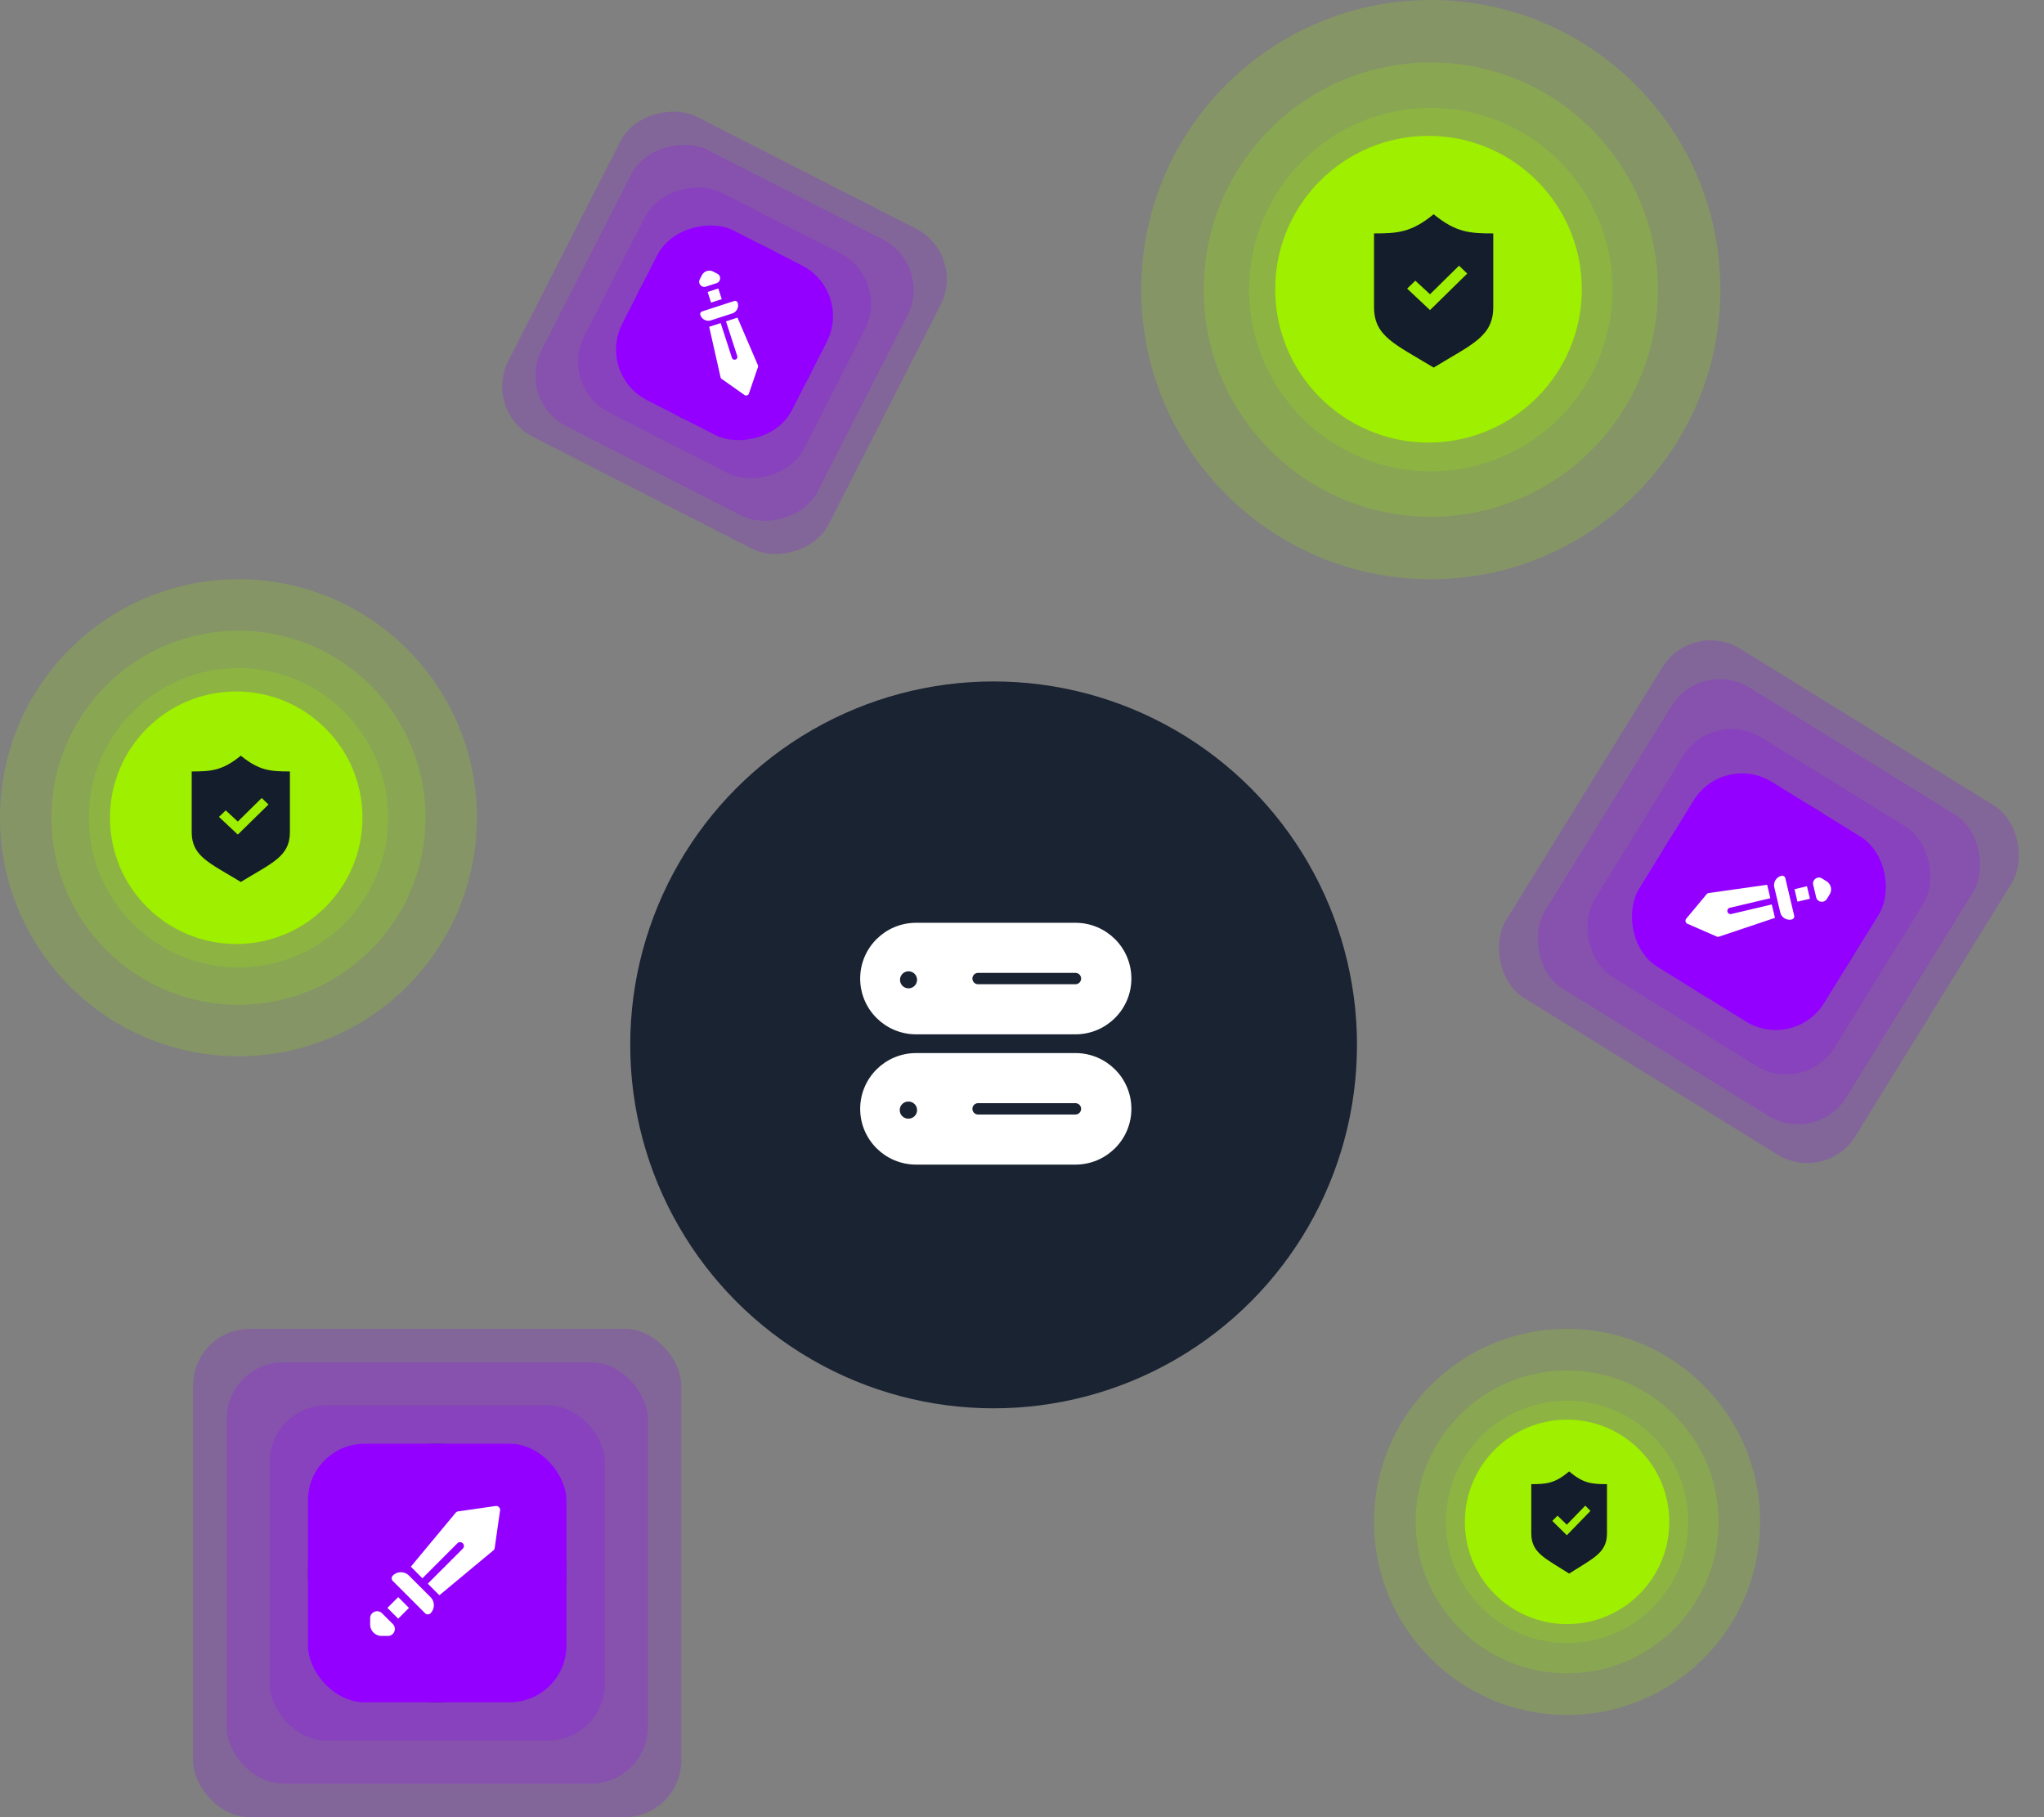 <svg width="360" height="320" fill="none" xmlns="http://www.w3.org/2000/svg"><rect width="100%" height="100%" fill="#808080" stroke="none"/><path d="M42 170.353c14.554 0 26.353-11.799 26.353-26.353 0-14.554-11.799-26.353-26.353-26.353-14.554 0-26.353 11.799-26.353 26.353 0 14.554 11.799 26.353 26.353 26.353z" fill="#9FEF00" fill-opacity=".2"/><path d="M42 176.941c18.193 0 32.941-14.748 32.941-32.941 0-18.193-14.748-32.941-32.941-32.941-18.193 0-32.941 14.748-32.941 32.941 0 18.193 14.748 32.941 32.941 32.941z" fill="#9FEF00" fill-opacity=".2"/><path d="M42 186c23.196 0 42-18.804 42-42s-18.804-42-42-42-42 18.804-42 42 18.804 42 42 42z" fill="#9FEF00" fill-opacity=".2"/><path d="M41.605 166.235c12.28 0 22.236-9.955 22.236-22.235s-9.956-22.235-22.236-22.235c-12.28 0-22.235 9.955-22.235 22.235s9.955 22.235 22.235 22.235z" fill="#9FEF00"/><path d="M42.412 133.072c-3.24 2.655-5.27 2.779-8.647 2.779v10.687c0 4.265 3.077 5.377 8.647 8.769 5.57-3.392 8.647-4.504 8.647-8.769v-10.687c-3.378 0-5.408-.124-8.647-2.779zm-.527 13.897l-3.316-3.115 1.188-1.148 2.128 1.967 4.21-4.146 1.19 1.147-5.4 5.295z" fill="#141D2B"/><path d="M252 83c17.673 0 32-14.327 32-32 0-17.673-14.327-32-32-32-17.673 0-32 14.327-32 32 0 17.673 14.327 32 32 32z" fill="#9FEF00" fill-opacity=".2"/><path d="M252 91c22.091 0 40-17.909 40-40s-17.909-40-40-40-40 17.909-40 40 17.909 40 40 40z" fill="#9FEF00" fill-opacity=".2"/><path d="M252 102c28.167 0 51-22.834 51-51S280.167 0 252 0s-51 22.834-51 51 22.833 51 51 51z" fill="#9FEF00" fill-opacity=".2"/><path d="M251.597 77.929c14.912 0 27-12.088 27-27s-12.088-27-27-27-27 12.088-27 27 12.088 27 27 27z" fill="#9FEF00"/><path d="M252.5 37.73c-3.933 3.224-6.398 3.375-10.5 3.375v12.977c0 5.178 3.737 6.53 10.5 10.648 6.763-4.119 10.5-5.47 10.5-10.648V41.105c-4.102 0-6.567-.15-10.5-3.375zm-.639 16.875l-4.028-3.782 1.444-1.394 2.584 2.388 5.112-5.034 1.444 1.393-6.556 6.43z" fill="#141D2B"/><path d="M276 289.333c11.782 0 21.333-9.551 21.333-21.333 0-11.782-9.551-21.333-21.333-21.333-11.782 0-21.333 9.551-21.333 21.333 0 11.782 9.551 21.333 21.333 21.333z" fill="#9FEF00" fill-opacity=".2"/><path d="M276 294.667c14.728 0 26.667-11.939 26.667-26.667 0-14.728-11.939-26.667-26.667-26.667-14.727 0-26.667 11.939-26.667 26.667 0 14.728 11.94 26.667 26.667 26.667z" fill="#9FEF00" fill-opacity=".2"/><path d="M276 302c18.778 0 34-15.222 34-34s-15.222-34-34-34-34 15.222-34 34 15.222 34 34 34z" fill="#9FEF00" fill-opacity=".2"/><path d="M276 286c9.941 0 18-8.059 18-18s-8.059-18-18-18-18 8.059-18 18 8.059 18 18 18z" fill="#9FEF00"/><path d="M276.364 259.102c-2.497 2.15-4.062 2.25-6.666 2.25v8.652c0 3.452 2.372 4.353 6.666 7.098 4.294-2.745 6.667-3.646 6.667-7.098v-8.652c-2.604 0-4.17-.1-6.667-2.25zm-.406 11.25l-2.557-2.521.917-.929 1.64 1.592 3.246-3.356.917.928-4.163 4.286z" fill="#141D2B"/><circle cx="175" cy="184" r="64" fill="#1A2332"/><path fill-rule="evenodd" clip-rule="evenodd" d="M189.412 163c5.165 0 9.353 4.173 9.353 9.321s-4.188 9.321-9.353 9.321h-28.059c-5.166 0-9.353-4.173-9.353-9.321s4.187-9.321 9.353-9.321h28.059z" fill="#fff" stroke="#fff" stroke-linecap="round" stroke-linejoin="round"/><path fill-rule="evenodd" clip-rule="evenodd" d="M160.015 171.544c-.554 0-1.003.448-1.003 1s.449 1 1.003 1c.555 0 1.004-.448 1.004-1s-.449-1-1.004-1z" fill="#1A2332" stroke="#1A2332" stroke-linecap="round" stroke-linejoin="round"/><path d="M172.264 172.321h17.147" stroke="#1A2332" stroke-width="2" stroke-linecap="round" stroke-linejoin="round"/><path fill-rule="evenodd" clip-rule="evenodd" d="M189.412 185.942c5.165 0 9.353 4.173 9.353 9.32 0 5.148-4.188 9.321-9.353 9.321h-28.059c-5.166 0-9.353-4.173-9.353-9.321 0-5.147 4.187-9.32 9.353-9.32h28.059z" fill="#fff" stroke="#fff" stroke-linecap="round" stroke-linejoin="round"/><path fill-rule="evenodd" clip-rule="evenodd" d="M160.015 194.486a1.001 1.001 0 100 2c.555 0 1.004-.448 1.004-1 0-.553-.449-1-1.004-1z" fill="#1A2332" stroke="#1A2332" stroke-linecap="round" stroke-linejoin="round"/><path d="M172.264 195.262h17.147" stroke="#1A2332" stroke-width="2" stroke-linecap="round" stroke-linejoin="round"/><path d="M77 299.765c12.573 0 22.765-10.192 22.765-22.765S89.573 254.235 77 254.235 54.235 264.427 54.235 277 64.427 299.765 77 299.765z" fill="#1A2332"/><rect x="47.49" y="247.49" width="59.02" height="59.02" rx="10" fill="#9400FF" fill-opacity=".2"/><rect x="34" y="234" width="86" height="86" rx="10" fill="#9400FF" fill-opacity=".2"/><rect x="39.902" y="239.902" width="74.196" height="74.196" rx="10" fill="#9400FF" fill-opacity=".2"/><rect x="54.235" y="254.235" width="45.529" height="45.529" rx="10" fill="#9400FF"/><path d="M87.317 265.202l-6.637.948a.677.677 0 00-.424.239l-7.897 9.499 2.041 2.041 6.163-6.163a.67.67 0 11.949.948l-6.164 6.164 2.041 2.041 9.5-7.897a.67.67 0 00.238-.424l.949-6.638c.06-.417-.341-.818-.759-.758zm-11.494 16.046l-3.793-3.793a2.014 2.014 0 00-2.845 0 .672.672 0 000 .949l5.69 5.689a.67.67 0 00.948 0 2.014 2.014 0 000-2.845zm-5.689 0l-1.897 1.896 1.897 1.897 1.896-1.897-1.896-1.896zm-.949 4.741l-1.896-1.896c-.771-.771-2.093-.224-2.093.866v1.112c0 .554.225 1.057.59 1.421.364.364.867.59 1.421.59h1.111c1.09 0 1.638-1.322.867-2.093z" fill="#fff"/><path d="M319.852 142.495c-8.997-5.559-20.797-2.773-26.357 6.225-5.559 8.997-2.772 20.797 6.225 26.357 8.997 5.559 20.798 2.772 26.357-6.225 5.56-8.997 2.773-20.798-6.225-26.357z" fill="#1A2332"/><rect x="317.855" y="192.953" width="49.648" height="49.648" rx="10" transform="rotate(-148.288 317.855 192.953)" fill="#9400FF" fill-opacity=".2"/><rect x="321.543" y="208.572" width="72.345" height="72.345" rx="10" transform="rotate(-148.288 321.543 208.572)" fill="#9400FF" fill-opacity=".2"/><rect x="319.93" y="201.738" width="62.415" height="62.415" rx="10" transform="rotate(-148.288 319.93 201.738)" fill="#9400FF" fill-opacity=".2"/><rect x="316.011" y="185.143" width="38.3" height="38.3" rx="10" transform="rotate(-148.288 316.011 185.143)" fill="#9400FF"/><path d="M297.185 162.666l5.17 2.257a.566.566 0 00.409.016l9.851-3.306-.558-2.363-7.136 1.685a.563.563 0 11-.259-1.097l7.136-1.686-.558-2.363-10.29 1.451a.561.561 0 00-.358.198l-3.614 4.33c-.228.272-.118.737.207.878zm15.321-6.4l1.037 4.392a1.694 1.694 0 002.036 1.257.563.563 0 00.419-.678l-1.555-6.587a.564.564 0 00-.679-.419 1.694 1.694 0 00-1.258 2.035zm4.071 2.516l2.196-.519-.519-2.195-2.195.518.518 2.196zm2.776-2.974l.518 2.196c.211.893 1.399 1.085 1.881.305l.491-.795a1.692 1.692 0 00-.549-2.329l-.796-.491c-.78-.482-1.756.222-1.545 1.114z" fill="#fff"/><path d="M112.672 50.985c-4.209 8.248-.935 18.347 7.313 22.557 8.248 4.21 18.347.935 22.557-7.313 4.209-8.248.935-18.347-7.313-22.557-8.248-4.21-18.347-.935-22.557 7.313z" fill="#1A2332"/><rect x="156.847" y="49.128" width="43.471" height="43.471" rx="10" transform="rotate(117.038 156.847 49.128)" fill="#9400FF" fill-opacity=".2"/><rect x="170.214" y="44.794" width="63.343" height="63.343" rx="10" transform="rotate(117.038 170.214 44.794)" fill="#9400FF" fill-opacity=".2"/><rect x="164.366" y="46.69" width="54.649" height="54.649" rx="10" transform="rotate(117.038 164.366 46.69)" fill="#9400FF" fill-opacity=".2"/><rect x="150.164" y="51.294" width="33.535" height="33.535" rx="10" transform="rotate(117.038 150.164 51.294)" fill="#9400FF"/><path d="M131.893 69.326l1.6-4.672a.493.493 0 00-.015-.358l-3.588-8.361-2.022.655 1.98 6.107a.494.494 0 11-.94.305l-1.98-6.107-2.022.656 2 8.876c.027.12.097.227.198.298l4.037 2.845c.254.179.652.05.752-.244zm-6.678-12.914l3.758-1.218a1.483 1.483 0 00.952-1.866.494.494 0 00-.622-.318l-5.637 1.828a.494.494 0 00-.318.622 1.484 1.484 0 001.867.952zm1.904-3.732l-.609-1.879-1.879.61.609 1.878 1.879-.609zm-2.793-2.21l1.879-.608c.764-.248.847-1.299.132-1.664l-.729-.372a1.476 1.476 0 00-1.13-.089 1.473 1.473 0 00-.862.735l-.372.73c-.365.714.319 1.516 1.082 1.269z" fill="#fff"/></svg>